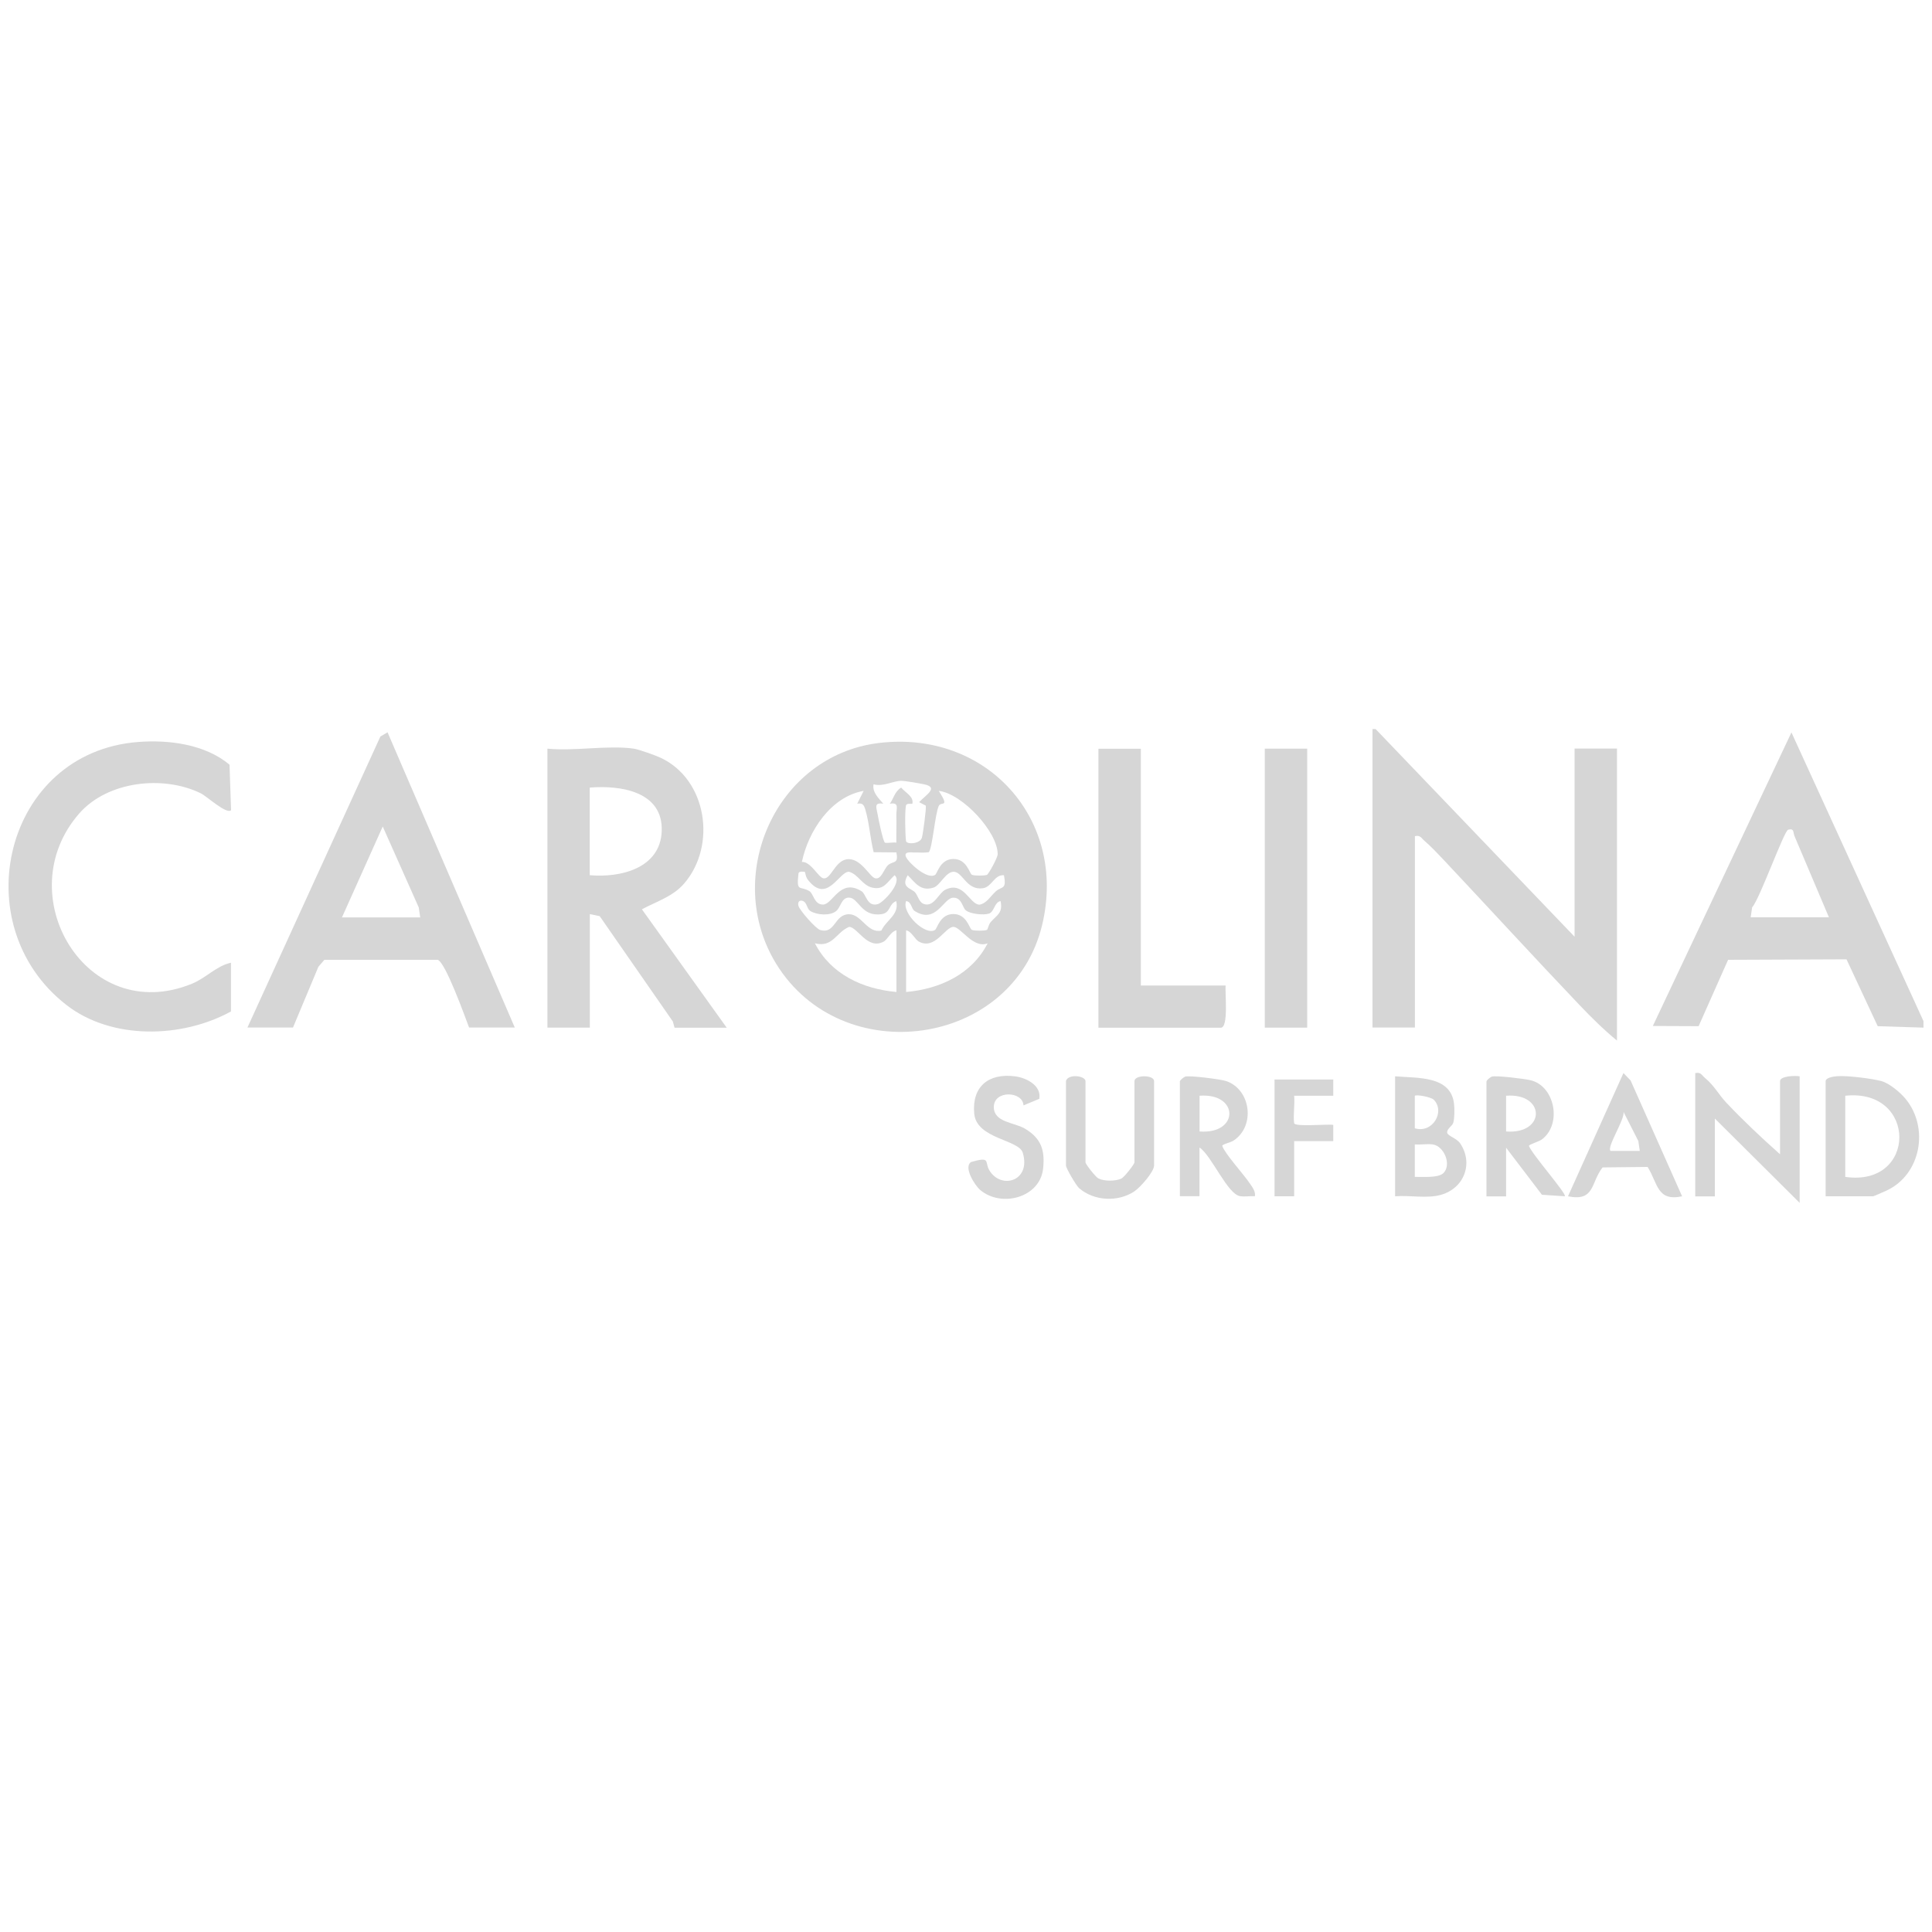 <svg xmlns="http://www.w3.org/2000/svg" id="Layer_1" data-name="Layer 1" viewBox="0 0 200 200"><defs><style> .cls-1 { fill: #d6d6d6; } </style></defs><g id="D9PBss.tif"><g><path class="cls-1" d="M142.41,75.48l20.59,21.49v-19.48h4.39v30.23c-1.37-1.12-2.67-2.41-3.89-3.69-4.75-4.99-9.44-10.11-14.16-15.13-.55-.58-1.27-1.34-1.86-1.84-.34-.28-.43-.64-1.01-.5v19.81h-4.39s0-30.9,0-30.9h.34Z"></path><path class="cls-1" d="M199.12,105.71v.67l-4.74-.15-3.23-6.92-12.26.05-3.05,6.87-4.74-.02,14.35-30.39,13.67,29.89ZM181.23,94.96h8.1l-3.56-8.4c-.17-.4-.01-.84-.66-.67-.43.11-2.94,7.17-3.73,8.04l-.15,1.03Z"></path><path class="cls-1" d="M91.01,76.91c11.15-1.33,19.47,7.93,16.88,18.81-3.03,12.7-20.74,15.12-27.54,4.05-5.54-9.02-.09-21.58,10.66-22.86ZM92.11,83.21c.37-.49.51-1.29,1.18-1.68.45.54,1.32.93,1.16,1.66-.11.08-.61-.1-.67.22-.12.65-.08,2.93.01,3.65.05.38,1.47.32,1.65-.36.11-.42.46-2.98.4-3.3l-.69-.36c.68-.75,2.09-1.52.51-1.85-.47-.1-1.98-.36-2.36-.36-.84,0-1.87.64-2.87.36-.15.83.51,1.42,1.01,2.01-1.02-.16-.7.43-.59,1.09.07.45.58,2.92.77,2.95.35.05.79-.06,1.17-.01-.02-.95.03-1.91,0-2.86-.02-.65.35-1.35-.67-1.17ZM89.41,81.87c-3.41.6-5.73,4.16-6.4,7.36.9-.08,1.7,1.58,2.21,1.69.78.17,1.18-1.74,2.4-1.96,1.45-.26,2.41,1.84,2.98,1.96.65.15.88-.94,1.33-1.36.5-.46,1.12-.06.86-1.32l-2.35-.02c-.35-1.39-.45-3.01-.85-4.37-.15-.51-.27-.75-.85-.65l.67-1.34ZM102.19,90.55c.17-.12,1.09-1.75,1.09-2.13,0-2.3-3.66-6.26-6.1-6.55,1.17,1.82.24,1.05,0,1.56-.38.8-.68,4.53-1.04,4.79-.49.08-.99.02-1.49.03-.29,0-1.17-.15-.84.5s2.22,2.35,3,1.81c.23-.16.52-1.64,1.89-1.64s1.64,1.45,1.9,1.63c.18.12,1.42.12,1.59,0ZM83.33,90.26s-.64-.14-.67.17c-.24,2,.16,1.23,1.13,1.82.43.26.49,1.39,1.4,1.39,1.03,0,1.76-2.78,4-1.38.48.3.57,1.66,1.69,1.33.55-.16,2.59-2.26,1.73-2.99-.77.7-1.09,1.56-2.3,1.29-1.05-.23-1.45-1.38-2.43-1.65-1.04,0-2.25,3.37-4.23.86-.27-.34-.28-.78-.33-.84ZM103.93,90.6c-1.02-.07-1.24,1.22-2.19,1.35-1.7.24-2.07-1.71-3.04-1.71-.85.06-1.38,1.44-2.08,1.65-1.32.4-1.84-.47-2.65-1.29-.76,1.29.36,1.34.75,1.77.33.36.4,1.07.98,1.23,1.01.28,1.47-1.15,2.15-1.49,1.92-.97,2.53,1.54,3.55,1.54.74-.13,1.14-.89,1.69-1.38.64-.56,1.12-.13.84-1.67ZM92.78,93.28c-.8.3-.57,1.21-1.51,1.35-2.12.32-2.37-1.69-3.38-1.71-.8-.01-.83.98-1.33,1.39-.63.52-2,.42-2.67,0-.36-.22-.34-.83-.73-1.02s-.62.09-.5.5c.15.48,1.79,2.35,2.24,2.48,1.58.47,1.46-1.63,2.99-1.63,1.31,0,1.91,2.03,3.35,1.69.51-1.1,1.87-1.63,1.54-3.04ZM99.95,94.21c-.34-.33-.39-1.29-1.26-1.28-1.03,0-1.77,2.78-4,1.38-.37-.23-.32-.97-.89-1.03-.5,1.25,2.03,3.65,3,2.98.23-.16.52-1.64,1.89-1.64s1.64,1.45,1.9,1.63c.18.12,1.42.12,1.59,0,.08-.06.16-.55.37-.79.63-.73,1.29-.92,1.03-2.18-.67.12-.63,1.12-1.22,1.3s-1.99.03-2.42-.38ZM92.79,96.31c-.59.12-.89.95-1.34,1.18-1.66.86-2.69-1.54-3.55-1.54-1.37.57-1.68,2.17-3.54,1.7,1.63,3.19,4.94,4.73,8.44,5.04v-6.38ZM93.8,96.31v6.38c3.5-.31,6.81-1.84,8.44-5.04-1.48.6-2.79-1.7-3.54-1.7-.86,0-1.89,2.4-3.55,1.54-.45-.23-.76-1.06-1.34-1.18Z"></path><path class="cls-1" d="M65.61,77.5c.49.07,2.24.69,2.77.94,4.82,2.25,5.82,9.08,2.46,13-1.17,1.37-2.84,1.86-4.39,2.69l8.78,12.26h-5.4l-.18-.65-7.57-10.9-1.02-.21v11.75h-4.39v-28.88c2.79.28,6.25-.38,8.95,0ZM61.05,90.6c3.19.28,7.29-.71,7.45-4.54.17-4.12-4.23-4.79-7.45-4.53v9.07Z"></path><path class="cls-1" d="M25.61,106.38l13.77-30.14.74-.43,13.17,30.56h-4.73c-.43-1.13-2.45-6.77-3.25-7.01h-11.73s-.62.72-.62.72l-2.63,6.29h-4.73ZM43.5,94.96l-.15-1.02-3.73-8.38-4.22,9.41h8.1Z"></path><path class="cls-1" d="M23.92,104.7c-5.07,2.79-12.36,2.98-17.05-.67-10.67-8.3-6.4-26.15,7.42-27.22,3.22-.25,6.95.24,9.47,2.35l.16,4.71c-.46.47-2.52-1.45-3.14-1.75-3.89-1.9-9.64-1.26-12.57,2.08-7.38,8.42.72,22.09,11.65,17.64,1.48-.6,2.53-1.85,4.05-2.18v5.04Z"></path><path class="cls-1" d="M118.1,77.5v24.52h8.78c-.09.77.33,4.37-.51,4.37h-12.66v-28.88h4.39Z"></path><rect class="cls-1" x="130.93" y="77.5" width="4.39" height="28.88"></rect><path class="cls-1" d="M184.27,119.48v-7.56c0-.53,1.53-.59,2.03-.5v13.1l-8.78-8.73v8.06h-2.03v-12.76c.58-.14.67.22,1.01.5.96.79,1.43,1.73,2.18,2.53,1.76,1.86,3.66,3.66,5.58,5.36Z"></path><path class="cls-1" d="M188.99,123.85v-11.92c0-.38.82-.49,1.17-.52.99-.09,3.63.24,4.59.5.84.23,1.97,1.18,2.52,1.85,2.45,2.98,1.6,7.81-1.96,9.48-.24.11-1.34.6-1.42.6h-4.89ZM191.02,121.83c7.44,1.08,7.49-9.19,0-8.4v8.4Z"></path><path class="cls-1" d="M144.43,111.42c2.33.2,5.75-.08,6.09,2.84.06.5.06,1.52-.08,1.97-.11.36-.72.65-.62,1.06.08.3.98.56,1.32,1.05,1.42,2.07.44,4.67-1.98,5.35-1.45.41-3.24.02-4.74.15v-12.43ZM148.42,113.84c-.27-.27-1.8-.57-1.96-.4v3.36c1.85.56,3.17-1.74,1.96-2.96ZM149.43,121.43c.86-.87.06-2.79-1.11-2.96-.59-.08-1.26.05-1.86,0v3.36c.77-.02,2.43.14,2.97-.4Z"></path><path class="cls-1" d="M153.89,111.92c.03-.12.38-.41.54-.47.45-.14,3.31.22,3.95.36,2.57.55,3.36,4.54,1.24,6.14-.32.24-1.39.53-1.34.68.26.8,3.96,5,3.71,5.21l-2.37-.16-3.71-4.87v5.04h-2.03v-11.92ZM155.91,117.13c4.12.31,4.1-4.01,0-3.7v3.7Z"></path><path class="cls-1" d="M122.15,111.92c.03-.12.38-.41.54-.47.46-.14,3.64.27,4.2.45,2.58.82,3.13,4.67.78,6.19-.3.19-1.19.37-1.14.54.25.78,2.25,2.97,2.85,3.88.27.4.6.8.53,1.32-.5-.03-1.03.07-1.52,0-1.32-.18-2.96-4.21-4.22-5.04v5.04h-2.03v-11.92ZM124.18,117.13c4.12.31,4.1-4.01,0-3.7v3.7Z"></path><path class="cls-1" d="M110.34,111.92c.21-.8,2.03-.56,2.03,0v8.4c0,.2,1.06,1.54,1.35,1.68.58.29,1.79.29,2.37,0,.29-.14,1.35-1.48,1.35-1.68v-8.4c0-.67,2.03-.67,2.03,0v8.73c0,.66-1.44,2.28-2.04,2.68-1.71,1.14-4.18,1-5.72-.33-.3-.26-1.36-2.07-1.36-2.34v-8.73Z"></path><path class="cls-1" d="M174.14,123.84c-2.62.56-2.51-1.33-3.58-3.04l-4.66.05c-1.24,1.55-.77,3.56-3.58,2.99l5.74-12.76.74.77,5.33,11.99ZM169.75,119.14l-.15-1.02-1.53-3.01c.12.82-1.76,3.63-1.35,4.03h3.04Z"></path><path class="cls-1" d="M107.61,113.74l-1.66.69c-.06-1.48-3.07-1.61-3.07.17,0,1.59,2.09,1.58,3.19,2.22,1.72,1.01,2.12,2.25,1.91,4.17-.33,2.99-4.32,4.06-6.53,2.18-.52-.45-1.75-2.35-.92-2.88,2.06-.59,1.38-.03,1.87.83,1.19,2.06,4.36,1.18,3.48-1.78-.41-1.39-4.78-1.42-5.03-4.06-.25-2.78,1.46-4.21,4.22-3.86,1.18.15,2.75.95,2.52,2.31Z"></path><path class="cls-1" d="M138.02,111.75v1.68s-4.05,0-4.05,0c.09.91-.12,1.97,0,2.84.06.41,3.45.07,4.05.18v1.68h-4.05s0,5.71,0,5.71h-2.03v-12.09h6.08Z"></path></g></g></svg>